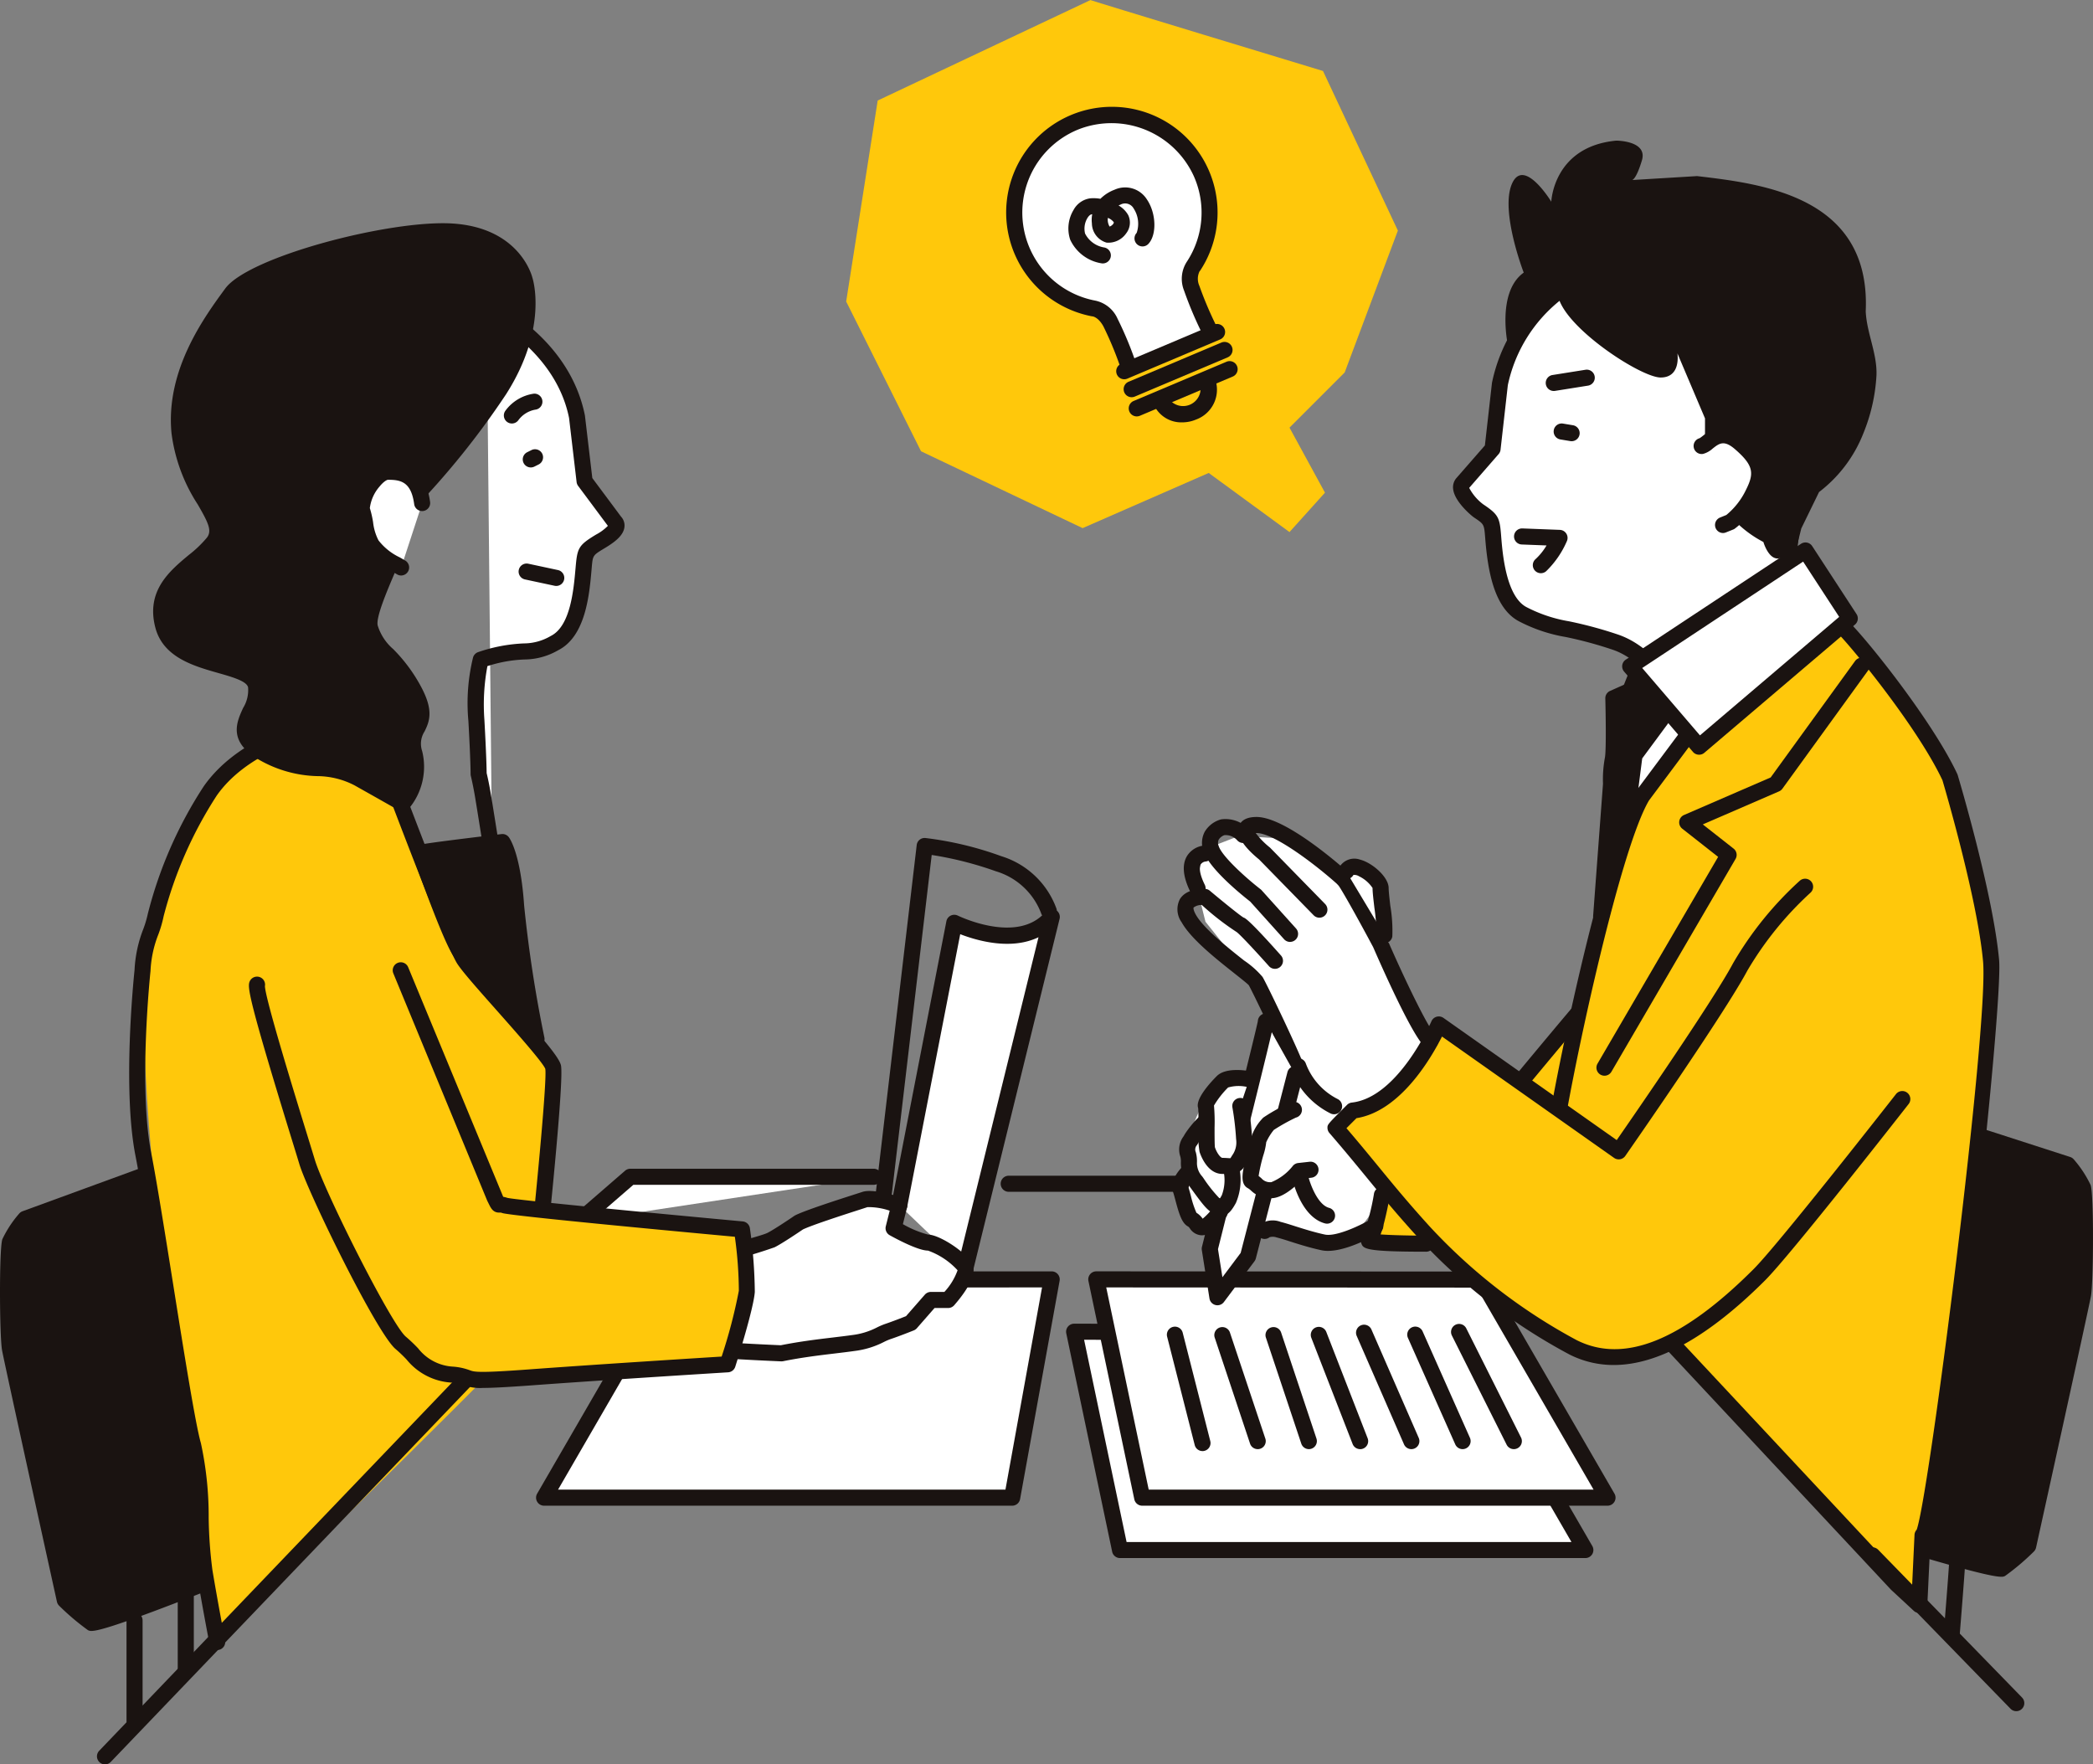 <svg xmlns="http://www.w3.org/2000/svg" width="247.508" height="208.645" viewBox="0 0 247.508 208.645">
  <rect x="0" y="0" width="247.508" height="208.645" fill="#808080" stroke="none"/>
  <g id="グループ_752" data-name="グループ 752" transform="translate(-810.721 -885.634)">
    <g id="グループ_752-2" data-name="グループ 752">
      <path id="パス_5654" data-name="パス 5654" d="M828.5,1024.357l-14.787,5.407a13.557,13.557,0,0,0-1.81,2.714,88.748,88.748,0,0,0,0,12.664c.3,1.658,6.483,29.7,6.483,29.7a35.066,35.066,0,0,0,3.166,2.714c.6.3,13.123-4.615,13.123-4.615l.233-14.913Z" fill="#1a1311"/>
      <path id="パス_5655" data-name="パス 5655" d="M821.531,1078.5a.8.8,0,0,1-.408-.094,28.67,28.67,0,0,1-3.393-2.873.949.949,0,0,1-.276-.487c-.253-1.145-6.187-28.077-6.489-29.733s-.359-11.959.033-13.135a13.28,13.28,0,0,1,1.982-3.021.954.954,0,0,1,.4-.285l14.787-5.406a.952.952,0,0,1,1.26.715l6.408,33.67a1.034,1.034,0,0,1,.017.192l-.234,14.912a.948.948,0,0,1-.6.869C824.836,1077.823,822.344,1078.5,821.531,1078.5Zm-2.285-4.15c.966.9,2.071,1.881,2.555,2.239,1.3-.277,6.815-2.3,11.93-4.3l.222-14.177-6.181-32.476-13.493,4.933a11.126,11.126,0,0,0-1.478,2.212,96.862,96.862,0,0,0,.033,12.193C813.113,1046.5,818.591,1071.376,819.246,1074.349Z" fill="#1a1311"/>
    </g>
    <path id="パス_5656" data-name="パス 5656" d="M875.328,1026.714l.227-15.39-15.617-24.217s-3.168-10.411-4.074-11.09-2.942-2.489-5.431-2.716-4.527-.452-6.564.227-.226-.906-3.847,1.358-9.28,11.542-11.543,21.048,1.358,38.249,1.584,39.154,4.753,31.912,4.753,32.591,1.6,12.135,1.6,12.135,32.8-32.052,33.478-33.183S875.328,1026.714,875.328,1026.714Z" fill="#ffc80b"/>
    <g id="グループ_753" data-name="グループ 753">
      <path id="パス_5657" data-name="パス 5657" d="M1040.3,1018.532l14.939,4.825a13.539,13.539,0,0,1,1.809,2.713,88.446,88.446,0,0,1,0,12.664c-.3,1.658-6.482,29.7-6.482,29.7a35.061,35.061,0,0,1-3.166,2.714c-.6.3-13.741-3.683-13.741-3.683" fill="#1a1311"/>
      <path id="パス_5658" data-name="パス 5658" d="M1047.378,1072.091c-.874,0-3.578-.559-13.992-3.718a.95.95,0,1,1,.551-1.818c5.612,1.7,11.866,3.466,13.188,3.643.466-.339,1.595-1.339,2.578-2.257.654-2.971,6.134-27.845,6.413-29.377a96.06,96.06,0,0,0,.026-12.218,11.251,11.251,0,0,0-1.458-2.171l-14.674-4.738a.95.95,0,1,1,.584-1.809l14.939,4.824a.969.969,0,0,1,.438.3,13.278,13.278,0,0,1,1.981,3.022c.391,1.176.335,11.472.033,13.134s-6.237,28.587-6.49,29.733a.957.957,0,0,1-.276.487,28.145,28.145,0,0,1-3.394,2.873A.843.843,0,0,1,1047.378,1072.091Z" fill="#1a1311"/>
    </g>
    <path id="パス_5659" data-name="パス 5659" d="M974.127,1026.221l-1.165,6.058,6.058.466Z" fill="#ffc80b"/>
    <path id="パス_5660" data-name="パス 5660" d="M939.678,885.639l-25.165,11.883-3.728,23.767L919.639,939l19.107,9.087,14.912-6.524,9.554,6.99,4.194-4.66-4.194-7.689,6.524-6.524,6.291-16.777-8.854-18.874S938.746,885.406,939.678,885.639Z" fill="#ffc80b"/>
    <path id="パス_5661" data-name="パス 5661" d="M952.726,905.678s0-3.495-4.427-4.66a28.911,28.911,0,0,0-10.019-.933c-1.4.234-5.126,3.03-5.126,3.03a20.7,20.7,0,0,0-1.4,3.495,18.281,18.281,0,0,0-.466,3.262,13.837,13.837,0,0,0,0,3.495c.282,1.892-.7,1.165.932,3.262s1.165,2.1,2.563,3.029-.7-.466,2.563,1.4,1.828,1.01,3.262,1.864a7.206,7.206,0,0,1,2.563,3.962l.233.932,1.4,1.165,9.32-3.729-1.864-6.058.233-3.495S953.658,908.241,952.726,905.678Z" fill="#fff"/>
    <path id="パス_5662" data-name="パス 5662" d="M944.023,929.43a.949.949,0,0,1-.9-.634,41.747,41.747,0,0,0-1.918-4.566c-.6-1.09-1.249-1.178-1.276-1.182l-.12-.015a12.5,12.5,0,1,1,12.861-5.432.928.928,0,0,1-.1.126h0a2.033,2.033,0,0,0-.018,1.709,43.59,43.59,0,0,0,1.926,4.569.95.95,0,1,1-1.707.834A44.271,44.271,0,0,1,950.744,920a3.716,3.716,0,0,1,.365-3.474,10.569,10.569,0,0,0,.779-10.078,10.7,10.7,0,0,0-13.565-5.539,10.6,10.6,0,0,0,1.81,20.253,3.712,3.712,0,0,1,2.745,2.161,42.687,42.687,0,0,1,2.041,4.843.952.952,0,0,1-.9,1.267Z" fill="#1a1311"/>
    <g id="グループ_754" data-name="グループ 754">
      <path id="パス_5663" data-name="パス 5663" d="M999.194,1003.3c-.849.849-9.269,11.015-9.269,11.015l9.841,6.108Z" fill="#ffc80b"/>
      <path id="パス_5664" data-name="パス 5664" d="M999.767,1021.374a.958.958,0,0,1-.5-.142l-9.842-6.109a.947.947,0,0,1-.437-.654.957.957,0,0,1,.206-.76c.865-1.044,8.474-10.224,9.329-11.079a.949.949,0,0,1,1.621.639l.573,17.123a.951.951,0,0,1-.949.982Zm-8.415-7.291,7.406,4.6-.434-12.936C996.559,1007.823,993.66,1011.3,991.352,1014.083Z" fill="#1a1311"/>
    </g>
    <g id="グループ_755" data-name="グループ 755">
      <path id="パス_5665" data-name="パス 5665" d="M972.626,1032.251c-.6.453,6.784.453,6.784.453" fill="#ffc80b"/>
      <path id="パス_5666" data-name="パス 5666" d="M979.409,1033.654c-7.372,0-7.487-.348-7.719-1.039a1.066,1.066,0,0,1,.365-1.124.95.95,0,0,1,1.2.046c.927.135,3.759.216,6.157.216a.951.951,0,0,1,0,1.9Z" fill="#1a1311"/>
    </g>
    <path id="パス_5667" data-name="パス 5667" d="M980.083,1009.225l-5.09-11.2-.339-7.126-2.376-2.036-2.715.678s-4.412-4.751-6.448-4.751-5.769-.339-5.769-.339l-4.412,1.7-.678,4.412,1.018,4.072,4.072,5.09,3.394,4.412s-2.691,8.04-2.691,9.737-4.1.444-4.1.444-3.6,5.967-2.715,8.484-1.018,3.733,1.018,5.769,8.484,3.054,8.484,3.054,6.448,1.7,8.823.339-.015,1.381,2.7-2.012S980.083,1009.225,980.083,1009.225Z" fill="#fff"/>
    <path id="パス_5668" data-name="パス 5668" d="M1007.317,968.078l-4.327,3.563-.509,8.654-.764,8.145,6.363-8.4,3.054-4.836Z" fill="#fff"/>
    <g id="グループ_756" data-name="グループ 756">
      <path id="パス_5669" data-name="パス 5669" d="M943.17,1068.932H998.2l-14.932-25.791-45.522-.023Z" fill="#fff"/>
      <path id="パス_5670" data-name="パス 5670" d="M998.2,1069.882H943.17a.951.951,0,0,1-.93-.755l-5.427-25.814a.951.951,0,0,1,.929-1.146h0l45.523.023a.949.949,0,0,1,.822.474l14.932,25.792a.95.95,0,0,1-.823,1.426Zm-54.255-1.9h52.608l-13.832-23.892-43.8-.022Z" fill="#1a1311"/>
    </g>
    <g id="グループ_757" data-name="グループ 757">
      <path id="パス_5671" data-name="パス 5671" d="M945.79,1062.739h55.027l-14.932-25.791-45.522-.023Z" fill="#fff"/>
      <path id="パス_5672" data-name="パス 5672" d="M1000.817,1063.689H945.79a.952.952,0,0,1-.93-.755l-5.426-25.814a.949.949,0,0,1,.929-1.145h0l45.523.022a.95.95,0,0,1,.822.475l14.932,25.791a.95.95,0,0,1-.823,1.426Zm-54.255-1.9H999.17l-13.832-23.89-43.8-.023Z" fill="#1a1311"/>
    </g>
    <g id="グループ_758" data-name="グループ 758">
      <path id="パス_5673" data-name="パス 5673" d="M930.413,1062.739H875.065L890,1036.948l45.09-.023Z" fill="#fff"/>
      <path id="パス_5674" data-name="パス 5674" d="M930.413,1063.689H875.064a.95.95,0,0,1-.822-1.426l14.933-25.791A.95.95,0,0,1,890,1036l45.09-.022h0a.952.952,0,0,1,.935,1.119l-4.674,25.813A.951.951,0,0,1,930.413,1063.689Zm-53.7-1.9H929.62l4.329-23.913-43.4.023Z" fill="#1a1311"/>
    </g>
    <g id="グループ_759" data-name="グループ 759">
      <path id="パス_5675" data-name="パス 5675" d="M1022.415,950.9c-.438,4.082,2.088,11.124,2.088,11.124l-14.556,8.859s-2.689-7.433-8.2-9.308-7.611-1.476-11-3.328c-2.7-1.476-3.229-6.292-3.448-9.089-.157-1.99-.144-2.045-1.727-3.106-.442-.3-2.724-2.387-1.891-3.272.008-.008,3.547-4.064,3.547-4.064L988.1,931a18.442,18.442,0,0,1,6.815-10.826s10.959-.372,12.655.307,8.315,3.9,10.181,6.108,3.9,4.581,4.582,7.127,1.187,2.715,1.018,6.278-1.086,10.907-1.086,10.907" fill="#fff"/>
      <path id="パス_5676" data-name="パス 5676" d="M1009.947,971.827a.971.971,0,0,1-.314-.053.948.948,0,0,1-.578-.573c-.027-.07-2.609-7.028-7.615-8.732a46.612,46.612,0,0,0-5.559-1.505,18.629,18.629,0,0,1-5.592-1.889c-2.934-1.6-3.645-6.106-3.938-9.848-.125-1.6-.125-1.6-1.308-2.391-.3-.2-2.312-1.864-2.481-3.367a1.651,1.651,0,0,1,.427-1.346l3.328-3.813.839-7.414a19.431,19.431,0,0,1,7.165-11.461.955.955,0,0,1,.563-.208c1.863-.065,11.251-.344,13.04.374,1.651.66,8.485,3.932,10.554,6.377l.094.112c1.855,2.191,3.957,4.674,4.68,7.383.166.624.322,1.1.46,1.52a11.265,11.265,0,0,1,.589,5.047c-.146,3.043-.813,8.689-1.027,10.45a.934.934,0,0,1,.085.507c-.409,3.815,2.014,10.633,2.038,10.7a.95.95,0,0,1-.4,1.132l-14.556,8.859A.943.943,0,0,1,1009.947,971.827Zm-25.486-28.5a5.811,5.811,0,0,0,1.639,1.932c1.839,1.233,1.969,1.582,2.139,3.755.156,1.984.555,7.08,2.962,8.395a16.933,16.933,0,0,0,5.086,1.7,48.889,48.889,0,0,1,5.765,1.561c4.627,1.575,7.345,6.6,8.347,8.82l12.958-7.886c-.61-1.854-2.1-6.77-1.929-10.255a.946.946,0,0,1-.1-.564c.009-.073.912-7.348,1.078-10.835a9.512,9.512,0,0,0-.5-4.366c-.146-.447-.312-.956-.49-1.621-.612-2.3-2.484-4.508-4.294-6.645l-.1-.114c-1.687-1.994-8.094-5.154-9.807-5.839-.927-.37-6.742-.417-11.951-.25a17.415,17.415,0,0,0-6.234,10.065l-.862,7.638a.958.958,0,0,1-.229.518Zm-.059.068-.006.008Z" fill="#1a1311"/>
    </g>
    <g id="グループ_760" data-name="グループ 760">
      <path id="パス_5677" data-name="パス 5677" d="M1035.024,1072.96l2.659,2.465.389-8.25c1.129.333,8.814-60.143,8.1-67.947s-4.858-21.665-4.858-21.665c-3.147-6.744-12.166-17.624-13.1-18.158-2.37-1.362-6.938-1.554-6.938-1.554l-16.323,21.871c-3.782,6.346-9.706,34.581-10.631,41.773l.589,8.553,40.106,42.912" fill="#ffc80b"/>
      <path id="パス_5678" data-name="パス 5678" d="M1037.683,1076.375a.949.949,0,0,1-.646-.254l-2.659-2.464c-.017-.015-.033-.032-.049-.048l-40.1-42.912a.953.953,0,0,1-.254-.583l-.589-8.554a.976.976,0,0,1,.006-.187c.926-7.2,6.851-35.583,10.757-42.137l16.378-21.954a.881.881,0,0,1,.8-.38c.2.008,4.828.218,7.371,1.68,1.285.738,10.35,11.865,13.483,18.579a1.153,1.153,0,0,1,.049.129c.171.571,4.182,14.043,4.894,21.852.507,5.555-5.687,61.894-8.106,68.218l-.382,8.11a.951.951,0,0,1-.59.834A.936.936,0,0,1,1037.683,1076.375Zm-1.989-4.089,1.136,1.053.292-6.21a.953.953,0,0,1,.256-.6c1.465-3.976,8.545-59.593,7.85-67.211-.669-7.347-4.493-20.365-4.8-21.412-3.133-6.664-11.756-16.994-12.712-17.7a17.015,17.015,0,0,0-5.975-1.378l-16.016,21.461c-3.565,5.991-9.447,33.668-10.439,41.234l.56,8.122Zm2.643-6.024h0Z" fill="#1a1311"/>
    </g>
    <g id="グループ_761" data-name="グループ 761">
      <line id="線_149" data-name="線 149" x2="17.01" y2="17.476" transform="translate(1032.146 1069.561)" fill="#ffc80b"/>
      <path id="パス_5679" data-name="パス 5679" d="M1049.156,1087.987a.948.948,0,0,1-.68-.288l-17.01-17.475a.95.95,0,1,1,1.361-1.326l17.01,17.475a.951.951,0,0,1-.681,1.614Z" fill="#1a1311"/>
    </g>
    <g id="グループ_762" data-name="グループ 762">
      <line id="線_150" data-name="線 150" x1="2.558" y2="6.404" transform="translate(1002.481 963.455)" fill="#fff"/>
      <path id="パス_5680" data-name="パス 5680" d="M1002.481,970.81a.934.934,0,0,1-.352-.069.948.948,0,0,1-.529-1.234l2.557-6.4a.95.95,0,1,1,1.764.7l-2.558,6.4A.95.95,0,0,1,1002.481,970.81Z" fill="#1a1311"/>
    </g>
    <path id="パス_5681" data-name="パス 5681" d="M1000.679,929.106" fill="#003e92" stroke="#1a1311" stroke-linecap="round" stroke-linejoin="round" stroke-width="1.9"/>
    <path id="パス_5682" data-name="パス 5682" d="M991.667,921.694" fill="#1a1311" stroke="#1a1311" stroke-linecap="round" stroke-linejoin="round" stroke-width="1.9"/>
    <path id="パス_5683" data-name="パス 5683" d="M1001.855,907.212" fill="#1a1311" stroke="#1a1311" stroke-linecap="round" stroke-linejoin="round" stroke-width="1.9"/>
    <path id="パス_5684" data-name="パス 5684" d="M1019.251,949.727s.641,2.24,1.921,1.92,1.921-.96,2.081-1.6l.48-1.921,2.1-4.306a16.141,16.141,0,0,0,5.234-6.929,21.147,21.147,0,0,0,1.558-6.9c.086-2.57-1.156-4.986-1.273-7.543.623-13.611-12.253-15.08-19.939-15.99l-7.69.466s.466,0,1.165-2.33-3.029-2.33-3.029-2.33c-7.456.7-7.689,7.223-7.689,7.223s-3.262-5.359-4.66-2.1,1.4,10.485,1.4,10.485h0c-3.262,2.33-1.864,8.621-1.864,8.621l5.876-6.317c.051,3.7,9.735,10.1,12.182,10.1s1.98-2.854,1.98-2.854l3.263,7.689v1.864l1.223,7.107A13.467,13.467,0,0,0,1019.251,949.727Z" fill="#1a1311"/>
    <path id="パス_5685" data-name="パス 5685" d="M993.048,911.254" fill="#1a1311" stroke="#1a1311" stroke-linecap="round" stroke-linejoin="round" stroke-width="1.9"/>
    <path id="パス_5686" data-name="パス 5686" d="M866.653,931.3" fill="#003e92" stroke="#1a1311" stroke-linecap="round" stroke-linejoin="round" stroke-width="1.9"/>
    <path id="パス_5687" data-name="パス 5687" d="M1000.456,1012.841a.951.951,0,0,1-.819-1.429l14.262-24.449-4.243-3.334a.951.951,0,0,1,.209-1.619l10.247-4.44,9.984-13.77a.95.95,0,0,1,1.539,1.115L1021.5,978.9a.963.963,0,0,1-.392.314l-9.022,3.91,3.64,2.86a.949.949,0,0,1,.233,1.225l-14.68,25.164A.948.948,0,0,1,1000.456,1012.841Z" fill="#1a1311"/>
    <path id="パス_5688" data-name="パス 5688" d="M1027.427,1068.256" fill="#fff" stroke="#1a1311" stroke-linecap="round" stroke-linejoin="round" stroke-width="1.9"/>
    <g id="グループ_763" data-name="グループ 763">
      <path id="パス_5689" data-name="パス 5689" d="M914.044,1024.792h-28.78l-6.088,5.274" fill="#fff"/>
      <path id="パス_5690" data-name="パス 5690" d="M879.176,1031.016a.95.95,0,0,1-.622-1.668l6.088-5.274a.951.951,0,0,1,.622-.232h28.78a.95.95,0,1,1,0,1.9H885.618l-5.82,5.041A.941.941,0,0,1,879.176,1031.016Z" fill="#1a1311"/>
    </g>
    <path id="パス_5691" data-name="パス 5691" d="M836.418,1080.764a.95.95,0,0,1-.932-.771c-.008-.044-.852-4.43-1.513-8.393a54.668,54.668,0,0,1-.463-6.36,39.835,39.835,0,0,0-.843-8.405c-.655-2.224-1.953-10.364-3.328-18.982-.957-6-1.947-12.206-2.607-15.594-1.531-7.879-.21-20.863-.1-21.916a15.236,15.236,0,0,1,1.042-4.863,12.909,12.909,0,0,0,.534-1.812,50.051,50.051,0,0,1,6.6-15.043c3.872-5.53,10.907-7.279,11.2-7.351,3.652-.494,9.991,3.235,10.7,3.662a.948.948,0,0,1,.4.481c3.175,8.476,8.271,21.646,9.3,23.186.576.863,2.527,3.063,4.414,5.191,4.052,4.568,5.987,6.826,6.23,7.795.376,1.506-1.24,17.29-1.744,22.093a.95.95,0,0,1-1.889-.2c.8-7.639,2-20.218,1.785-21.452-.274-.743-3.6-4.494-5.8-6.976-2.106-2.375-3.925-4.426-4.573-5.4-1.424-2.134-8.149-19.981-9.379-23.258-1.987-1.154-6.745-3.572-9.1-3.26h0c.024,0-6.546,1.648-10,6.576a48.529,48.529,0,0,0-6.279,14.266,14.284,14.284,0,0,1-.61,2.113,13.382,13.382,0,0,0-.94,4.3.849.849,0,0,1-.006.1c-.014.136-1.437,13.641.071,21.4.665,3.42,1.613,9.364,2.617,15.658,1.3,8.18,2.654,16.637,3.274,18.745a40.833,40.833,0,0,1,.92,8.87,53.179,53.179,0,0,0,.439,6.118c.656,3.939,1.5,8.3,1.5,8.347a.949.949,0,0,1-.753,1.112A.926.926,0,0,1,836.418,1080.764Z" fill="#1a1311"/>
    <g id="グループ_764" data-name="グループ 764">
      <path id="パス_5692" data-name="パス 5692" d="M1024.185,990.491a40.4,40.4,0,0,0-7.684,9.5c-2.715,5.09-14.359,21.789-14.359,21.789l-21.274-15s-4.072,9.5-10.18,10.181L968.651,1019c4.24,4.9,6.057,7.492,10.414,12.287a66.964,66.964,0,0,0,17.694,13.682c7.963,3.988,16.724-3.3,22.011-8.592,3.055-3.054,16.905-20.771,16.905-20.771" fill="#ffc80b"/>
      <path id="パス_5693" data-name="パス 5693" d="M1001.557,1047.051a11.521,11.521,0,0,1-5.224-1.235,67.45,67.45,0,0,1-17.971-13.894c-2.546-2.8-4.235-4.862-6.024-7.044-1.3-1.58-2.636-3.214-4.405-5.259a.946.946,0,0,1-.232-.622c0-.394,0-.394,2.315-2.709a.951.951,0,0,1,.567-.272c5.482-.609,9.373-9.522,9.412-9.611a.95.95,0,0,1,1.421-.4l20.491,14.45c2.33-3.359,11.433-16.551,13.756-20.908a40.908,40.908,0,0,1,7.891-9.763.949.949,0,1,1,1.261,1.419,39.772,39.772,0,0,0-7.476,9.239c-2.71,5.082-13.942,21.2-14.418,21.884a.95.95,0,0,1-1.327.234l-20.35-14.351c-1.279,2.545-4.924,8.826-10.111,9.652l-1.187,1.186c1.507,1.757,2.7,3.215,3.862,4.629,1.772,2.162,3.447,4.2,5.961,6.971a66.325,66.325,0,0,0,17.416,13.471c5.6,2.809,12.445.054,20.914-8.414,2.978-2.978,16.689-20.507,16.828-20.684a.95.95,0,1,1,1.5,1.17c-.567.725-13.921,17.8-16.981,20.858C1012.782,1043.7,1006.791,1047.05,1001.557,1047.051Z" fill="#1a1311"/>
    </g>
    <g id="グループ_765" data-name="グループ 765">
      <line id="線_151" data-name="線 151" x1="42.641" y2="44.505" transform="translate(823.137 1048.823)" fill="#fff"/>
      <path id="パス_5694" data-name="パス 5694" d="M823.137,1094.279a.951.951,0,0,1-.686-1.608l42.641-44.505a.95.95,0,1,1,1.371,1.315l-42.641,44.505A.947.947,0,0,1,823.137,1094.279Z" fill="#1a1311"/>
    </g>
    <g id="グループ_766" data-name="グループ 766">
      <path id="パス_5695" data-name="パス 5695" d="M964.24,1011.7a8.636,8.636,0,0,0,4.242,4.751" fill="#fff"/>
      <path id="パス_5696" data-name="パス 5696" d="M968.48,1017.4a.956.956,0,0,1-.406-.092,9.572,9.572,0,0,1-4.741-5.323.951.951,0,0,1,1.812-.576h0a7.746,7.746,0,0,0,3.744,4.182.95.95,0,0,1-.409,1.809Z" fill="#1a1311"/>
    </g>
    <path id="パス_5697" data-name="パス 5697" d="M966.746,994.155a.948.948,0,0,1-.68-.287l-6.444-6.593c-1.35-1.1-2.843-2.668-2.392-3.94.256-.723.959-1.091,2.089-1.091,3.49,0,10.177,5.958,10.929,6.638a.95.95,0,0,1-1.274,1.409c-2.629-2.377-7.575-6.146-9.655-6.146h-.1a9.377,9.377,0,0,0,1.644,1.687.955.955,0,0,1,.081.074l6.483,6.633a.951.951,0,0,1-.68,1.615Z" fill="#1a1311"/>
    <path id="パス_5698" data-name="パス 5698" d="M963.278,997.02a.951.951,0,0,1-.706-.315l-4.013-4.461c-.958-.746-4.894-3.912-5.536-6a2.824,2.824,0,0,1,.165-2.255,3.242,3.242,0,0,1,1.873-1.444.873.873,0,0,1,.1-.022,3.768,3.768,0,0,1,3.319,1.256.95.95,0,0,1-1.447,1.23,1.826,1.826,0,0,0-1.523-.613,1.3,1.3,0,0,0-.662.515.927.927,0,0,0-.009.775c.353,1.151,3.107,3.679,4.95,5.106a.9.9,0,0,1,.124.115l4.07,4.524a.95.95,0,0,1-.706,1.586Z" fill="#1a1311"/>
    <path id="パス_5699" data-name="パス 5699" d="M952.342,991.638a.951.951,0,0,1-.854-.53c-.866-1.759-1.009-3.171-.425-4.2a2.687,2.687,0,0,1,2.042-1.287.95.95,0,0,1,.162,1.894.792.792,0,0,0-.559.345c-.11.2-.284.843.485,2.405a.95.95,0,0,1-.851,1.37Z" fill="#1a1311"/>
    <path id="パス_5700" data-name="パス 5700" d="M963.882,1012.547a.95.95,0,0,1-.887-.609c-.749-1.946-4.22-9.165-4.6-9.8-.136-.163-.986-.836-1.736-1.43-2.154-1.706-5.106-4.043-6.2-6.006a2.62,2.62,0,0,1-.2-2.758c.771-1.239,2.6-1.206,2.969-1.2a.956.956,0,0,1,.563.222c1.637,1.375,3.629,2.98,3.991,3.176.16.047.613.2,4.4,4.459a.95.95,0,1,1-1.42,1.261c-1.505-1.692-3.351-3.671-3.786-4a31.891,31.891,0,0,1-4.138-3.214,1.59,1.59,0,0,0-.966.3c-.029.045-.044.3.252.831.906,1.631,3.8,3.922,5.716,5.439a10.7,10.7,0,0,1,2.184,1.941c.519.863,3.993,8.138,4.747,10.1a.95.95,0,0,1-.887,1.291Z" fill="#1a1311"/>
    <path id="パス_5701" data-name="パス 5701" d="M979.85,1009.68a.931.931,0,0,1-.571-.2c-1.437-1.117-5.085-9.336-6.168-11.828-1.737-3.259-3.8-6.965-4.186-7.412a.969.969,0,0,1,.054-1.335.928.928,0,0,1,1.3.007,87.085,87.085,0,0,1,4.539,7.914c2.142,4.92,4.88,10.538,5.626,11.155a.955.955,0,0,1-.6,1.7Z" fill="#1a1311"/>
    <g id="グループ_767" data-name="グループ 767">
      <path id="パス_5702" data-name="パス 5702" d="M960.414,1006.472c0,.452-6.633,26.835-6.633,26.835l.9,5.728,3.618-4.824,5.579-21.558" fill="#fff"/>
      <path id="パス_5703" data-name="パス 5703" d="M954.686,1039.986a.937.937,0,0,1-.229-.029.95.95,0,0,1-.71-.773l-.905-5.729a.954.954,0,0,1,.017-.38c2.569-10.216,6.432-25.691,6.61-26.7a.95.95,0,0,1,1.9.1c0,.155,0,.568-6.615,26.878l.524,3.318,2.158-2.877,5.531-21.377a.95.95,0,0,1,1.84.477l-5.578,21.558a.962.962,0,0,1-.161.333l-3.618,4.824A.949.949,0,0,1,954.686,1039.986Z" fill="#1a1311"/>
    </g>
    <g id="グループ_768" data-name="グループ 768">
      <path id="パス_5704" data-name="パス 5704" d="M963.731,1016.874a24.539,24.539,0,0,0-3.015,1.658s-1.206,1.508-1.206,2.111-1.357,4.372-.754,4.673,1.055,1.206,2.412,1.056,3.166-2.262,3.166-2.262l1.357-.15" fill="#fff"/>
      <path id="パス_5705" data-name="パス 5705" d="M960.875,1027.338a3.256,3.256,0,0,1-2.228-.929,2.465,2.465,0,0,0-.315-.243c-1.1-.551-.665-2.16-.06-4.388.116-.428.274-1.013.289-1.166a5.684,5.684,0,0,1,1.413-2.673.945.945,0,0,1,.238-.212,20.269,20.269,0,0,1,3.288-1.775.95.95,0,0,1,.466,1.843,22.8,22.8,0,0,0-2.607,1.455,6.446,6.446,0,0,0-.9,1.457,7.747,7.747,0,0,1-.35,1.568,19.274,19.274,0,0,0-.55,2.425c.115.086.221.176.32.26a1.355,1.355,0,0,0,1.188.467,6.249,6.249,0,0,0,2.55-1.935.958.958,0,0,1,.616-.326l1.356-.151a.95.95,0,0,1,.211,1.889l-1,.111c-.636.686-2.135,2.146-3.528,2.3A3.65,3.65,0,0,1,960.875,1027.338Z" fill="#1a1311"/>
    </g>
    <g id="グループ_769" data-name="グループ 769">
      <path id="パス_5706" data-name="パス 5706" d="M951.369,1024.11s-1.357,1.357-1.056,2.111.754,3.317,1.357,3.618.6,1.055,1.357.905,1.96-1.809,1.96-1.809" fill="#fff"/>
      <path id="パス_5707" data-name="パス 5707" d="M952.84,1031.714a1.74,1.74,0,0,1-1.409-.813,1.025,1.025,0,0,0-.186-.212c-.748-.375-1.078-1.439-1.532-3.147-.105-.389-.211-.792-.282-.969-.482-1.2.724-2.593,1.265-3.134a.95.95,0,0,1,1.345,1.343,3.61,3.61,0,0,0-.815,1.166c.1.279.206.666.323,1.106a11.026,11.026,0,0,0,.656,1.995,2.481,2.481,0,0,1,.738.7,7.148,7.148,0,0,0,1.276-1.375.95.95,0,0,1,1.536,1.118c-.429.589-1.533,1.981-2.541,2.182A1.965,1.965,0,0,1,952.84,1031.714Zm-.606-2.624Zm-1.014-3.1Zm-.025-.118h0Z" fill="#1a1311"/>
    </g>
    <g id="グループ_770" data-name="グループ 770">
      <path id="パス_5708" data-name="パス 5708" d="M960.263,1031.2s.453-.452,1.659-.151,3.166,1.056,5.276,1.508,6.181-1.96,6.181-1.96" fill="#fff"/>
      <path id="パス_5709" data-name="パス 5709" d="M967.759,1033.556a3.655,3.655,0,0,1-.76-.074c-1.355-.29-2.656-.7-3.7-1.034-.618-.2-1.164-.371-1.606-.481a1.4,1.4,0,0,0-.831-.032.95.95,0,0,1-1.268-1.411,2.606,2.606,0,0,1,2.56-.4c.473.118,1.057.3,1.719.513,1.06.336,2.26.717,3.526.988s4.048-.989,5.5-1.848a.95.95,0,0,1,.968,1.634C973.459,1031.65,970.165,1033.556,967.759,1033.556Zm-6.828-1.684h0Zm0,0,0,0Zm0,0,0,0Z" fill="#1a1311"/>
    </g>
    <g id="グループ_771" data-name="グループ 771">
      <path id="パス_5710" data-name="パス 5710" d="M953.328,1018.231a13.354,13.354,0,0,0-1.658,1.96c-.3.6-.754.9-.452,1.959s-.3,1.508.9,3.166,1.96,2.714,2.412,2.865.6.9,1.508-.754.151-4.07.151-4.07" fill="#fff"/>
      <path id="パス_5711" data-name="パス 5711" d="M955.118,1029.433a1.482,1.482,0,0,1-.88-.331c-.729-.263-1.364-1.136-2.755-3.048l-.129-.179a4.157,4.157,0,0,1-.986-2.8,2.246,2.246,0,0,0-.063-.66,2.573,2.573,0,0,1,.35-2.364,3.162,3.162,0,0,0,.165-.283,12.5,12.5,0,0,1,1.836-2.206A.95.95,0,0,1,954,1018.9a11.88,11.88,0,0,0-1.48,1.712c-.08.159-.166.3-.251.437a.766.766,0,0,0-.138.838,3.98,3.98,0,0,1,.138,1.183,2.331,2.331,0,0,0,.622,1.685l.13.178a16.97,16.97,0,0,0,1.88,2.373.713.713,0,0,1,.092.033c.059-.093.13-.214.215-.37a5.077,5.077,0,0,0,.077-3.334.95.95,0,0,1,1.815-.565,6.9,6.9,0,0,1-.224,4.809c-.442.812-.864,1.38-1.484,1.52A1.287,1.287,0,0,1,955.118,1029.433Zm.238-1.867h0Z" fill="#1a1311"/>
    </g>
    <g id="グループ_772" data-name="グループ 772">
      <path id="パス_5712" data-name="パス 5712" d="M958.454,1013.256s-2.412-.453-3.166.3-2.11,2.412-1.96,2.865,0,4.673.151,5.125.754,1.96,1.809,1.96,1.357.3,1.96-.754a3.431,3.431,0,0,0,.6-2.412,35.622,35.622,0,0,0-.452-3.919" fill="#fff"/>
      <path id="パス_5713" data-name="パス 5713" d="M956.161,1024.493c-.123,0-.248-.005-.377-.014s-.3-.022-.5-.022c-1.709,0-2.507-2-2.71-2.61a12.326,12.326,0,0,1-.124-2.862c0-.826,0-2.074-.045-2.33-.353-1.049,1.425-2.988,2.207-3.77,1.03-1.029,3.331-.691,4.014-.562a.95.95,0,0,1-.351,1.867,4.5,4.5,0,0,0-2.324.043,10.774,10.774,0,0,0-1.669,2.133,22.408,22.408,0,0,1,.068,2.619c0,.825,0,2.072.044,2.329.232.683.667,1.243.89,1.243.24,0,.445.014.626.026.112.007.252.015.316.014,0-.019.074-.1.193-.315a2.612,2.612,0,0,0,.478-1.941,33.18,33.18,0,0,0-.44-3.764.95.95,0,0,1,1.875-.312,35.75,35.75,0,0,1,.466,4.076,4.3,4.3,0,0,1-.73,2.884A2,2,0,0,1,956.161,1024.493Zm-1.905-8.046h0Z" fill="#1a1311"/>
    </g>
    <g id="グループ_773" data-name="グループ 773">
      <path id="パス_5714" data-name="パス 5714" d="M964.485,1024.864s.9,3.92,3.165,4.523" fill="#fff"/>
      <path id="パス_5715" data-name="パス 5715" d="M967.651,1030.337a1,1,0,0,1-.246-.032c-2.734-.73-3.741-4.769-3.846-5.227a.95.95,0,0,1,1.851-.428c.2.873,1.1,3.449,2.486,3.819a.95.95,0,0,1-.245,1.868Z" fill="#1a1311"/>
    </g>
    <g id="グループ_774" data-name="グループ 774">
      <path id="パス_5716" data-name="パス 5716" d="M929.961,1025.618h20.5" fill="#fff"/>
      <path id="パス_5717" data-name="パス 5717" d="M950.464,1026.568h-20.5a.951.951,0,0,1,0-1.9h20.5a.951.951,0,0,1,0,1.9Z" fill="#1a1311"/>
    </g>
    <g id="グループ_775" data-name="グループ 775">
      <path id="パス_5718" data-name="パス 5718" d="M974.435,996.22c.15-.9-.453-4.523-.453-5.578s-3.166-3.618-4.07-1.96" fill="#fff"/>
      <path id="パス_5719" data-name="パス 5719" d="M974.436,997.17a.94.94,0,0,1-.158-.013.951.951,0,0,1-.781-1.093,22.955,22.955,0,0,0-.248-3.084c-.116-.992-.217-1.85-.217-2.338a4,4,0,0,0-1.595-1.383,1.084,1.084,0,0,0-.665-.162.973.973,0,0,1-1.3.4.93.93,0,0,1-.392-1.268,2.051,2.051,0,0,1,2.455-.948c1.485.378,3.4,2.077,3.4,3.363,0,.377.1,1.262.2,2.116a17.515,17.515,0,0,1,.235,3.618A.95.95,0,0,1,974.436,997.17Z" fill="#1a1311"/>
    </g>
    <g id="グループ_776" data-name="グループ 776">
      <path id="パス_5720" data-name="パス 5720" d="M1005.79,966.3l-4.284,1.906s.155,5.7-.043,7.087c-1.018,7.127,1.357.34,1.357.34l-1.357-.34-1.4,18.726,3.014-11.8.929-7.263,4.327-5.854" fill="#1a1311"/>
      <path id="パス_5721" data-name="パス 5721" d="M1000.065,994.965a.909.909,0,0,1-.154-.013.949.949,0,0,1-.794-1.007l1.166-15.619a14.072,14.072,0,0,1,.239-3.169v0c.154-1.075.077-5.362.035-6.925a.95.95,0,0,1,.563-.894l4.284-1.906a.95.95,0,0,1,.772,1.736l-3.7,1.649c.029,1.3.079,4.124,0,5.75l.577.143.036.01a.943.943,0,0,1,.157-.331l4.327-5.853a.95.95,0,1,1,1.528,1.128l-4.18,5.656-.9,7.016a1.175,1.175,0,0,1-.022.116l-3.015,11.8A.951.951,0,0,1,1000.065,994.965Zm2.057-15.75-.307,4.1.33-1.287.437-3.422A2.8,2.8,0,0,1,1002.122,979.215Z" fill="#1a1311"/>
    </g>
    <g id="グループ_777" data-name="グループ 777">
      <path id="パス_5722" data-name="パス 5722" d="M1024.224,950.726l-20.725,13.7,8.145,9.5,17.823-15.167Z" fill="#fff"/>
      <path id="パス_5723" data-name="パス 5723" d="M1011.644,974.882a.946.946,0,0,1-.722-.332l-8.145-9.5a.952.952,0,0,1,.2-1.41l20.724-13.7a.949.949,0,0,1,1.321.273l5.243,8.038a.952.952,0,0,1-.181,1.243l-17.823,15.167A.947.947,0,0,1,1011.644,974.882Zm-6.723-10.253,6.828,7.966,16.465-14.012-4.264-6.537Z" fill="#1a1311"/>
    </g>
    <g id="グループ_778" data-name="グループ 778">
      <path id="パス_5724" data-name="パス 5724" d="M1042.186,1069.971c0,.763-.661,8.852-.661,8.852" fill="#fff"/>
      <path id="パス_5725" data-name="パス 5725" d="M1041.526,1079.774c-.026,0-.051,0-.078,0a.952.952,0,0,1-.87-1.025c.265-3.236.658-8.243.658-8.775a.951.951,0,0,1,1.9,0c0,.78-.6,8.1-.664,8.93A.951.951,0,0,1,1041.526,1079.774Z" fill="#1a1311"/>
    </g>
    <path id="パス_5726" data-name="パス 5726" d="M943.668,930.484a.951.951,0,0,1-.37-1.826l10.979-4.638a.95.95,0,0,1,.741,1.75l-10.98,4.638A.951.951,0,0,1,943.668,930.484Z" fill="#1a1311"/>
    <path id="パス_5727" data-name="パス 5727" d="M945.149,934.876a.95.95,0,0,1-.37-1.825l10.98-4.638a.95.95,0,1,1,.74,1.75L945.52,934.8A.958.958,0,0,1,945.149,934.876Z" fill="#1a1311"/>
    <path id="パス_5728" data-name="パス 5728" d="M950.52,935.58a3.558,3.558,0,0,1-3.35-2.086.95.95,0,0,1,1.75-.74,2.072,2.072,0,0,0,3.74-1.579.95.95,0,0,1,1.75-.74,3.763,3.763,0,0,1-2.235,4.806A4.242,4.242,0,0,1,950.52,935.58Z" fill="#1a1311"/>
    <path id="パス_5729" data-name="パス 5729" d="M941.145,916.787a.976.976,0,0,1-.17-.015,4.933,4.933,0,0,1-3.7-2.8,4.228,4.228,0,0,1,.4-3.511,2.642,2.642,0,0,1,1.965-1.372,4.565,4.565,0,0,1,1.21.053,4.709,4.709,0,0,1,1.682-1.077,3.035,3.035,0,0,1,3.821,1.16c1.1,1.617,1.181,4.169.172,5.249a.95.95,0,1,1-1.388-1.3,3.311,3.311,0,0,0-.356-2.886,1.15,1.15,0,0,0-1.556-.457c-.08.032-.157.064-.23.1a3.01,3.01,0,0,1,1.149,1.152,2.064,2.064,0,0,1-.244,2.142,2.559,2.559,0,0,1-2.326,1.1,2.4,2.4,0,0,1-1.731-2.279,3.512,3.512,0,0,1,.039-1.072l-.039,0c-.245.026-.443.3-.538.459a2.435,2.435,0,0,0-.268,1.821,3.09,3.09,0,0,0,2.273,1.647.95.95,0,0,1-.168,1.884Zm.59-5.391a1.566,1.566,0,0,0,.2,1.03.824.824,0,0,0,.339-.213.493.493,0,0,0,.167-.287A1.636,1.636,0,0,0,941.735,911.4Z" fill="#1a1311"/>
    <path id="パス_5730" data-name="パス 5730" d="M944.547,932.606a.95.95,0,0,1-.37-1.825l10.979-4.638a.95.95,0,0,1,.741,1.75l-10.98,4.638A.967.967,0,0,1,944.547,932.606Z" fill="#1a1311"/>
    <g id="グループ_779" data-name="グループ 779">
      <path id="パス_5731" data-name="パス 5731" d="M974.133,1026.975s-.9,4.824-1.507,5.276" fill="#ffc80b"/>
      <path id="パス_5732" data-name="パス 5732" d="M972.626,1033.2a.949.949,0,0,1-.66-1.634,26.07,26.07,0,0,0,1.233-4.767.95.95,0,1,1,1.867.35c-.972,5.187-1.626,5.677-1.872,5.862A.943.943,0,0,1,972.626,1033.2Zm-.57-1.711,0,0Z" fill="#1a1311"/>
    </g>
    <path id="パス_5733" data-name="パス 5733" d="M994.46,931.869a.95.95,0,0,1-.148-1.888l3.9-.621a.95.95,0,1,1,.3,1.877l-3.9.621A1.078,1.078,0,0,1,994.46,931.869Z" fill="#1a1311"/>
    <path id="パス_5734" data-name="パス 5734" d="M996.569,937.807a.945.945,0,0,1-.157-.013l-1.169-.194a.95.95,0,1,1,.313-1.875l1.169.194a.95.95,0,0,1-.156,1.888Z" fill="#1a1311"/>
    <g id="グループ_780" data-name="グループ 780">
      <path id="パス_5735" data-name="パス 5735" d="M990.728,949.074l4.412.17a10.148,10.148,0,0,1-2.206,3.223" fill="#fff"/>
      <path id="パス_5736" data-name="パス 5736" d="M992.934,953.417a.95.95,0,0,1-.626-1.665,7.084,7.084,0,0,0,1.3-1.617l-2.912-.112a.95.95,0,0,1,.036-1.9h.037l4.411.17a.951.951,0,0,1,.841,1.315,11.074,11.074,0,0,1-2.457,3.573A.948.948,0,0,1,992.934,953.417Z" fill="#1a1311"/>
    </g>
    <g id="グループ_781" data-name="グループ 781">
      <path id="パス_5737" data-name="パス 5737" d="M1011.937,938.385c.848-.17,2.036-2.545,4.581-.339s2.714,3.563,1.527,5.938a9.2,9.2,0,0,1-2.715,3.393l-.848.34" fill="#fff"/>
      <path id="パス_5738" data-name="パス 5738" d="M1014.481,948.666a.95.95,0,0,1-.352-1.832l.739-.3a8.719,8.719,0,0,0,2.327-2.979c.976-1.952.924-2.868-1.3-4.8-1.3-1.128-1.864-.689-2.638-.08a2.8,2.8,0,0,1-1.135.634.951.951,0,0,1-.414-1.855,3.944,3.944,0,0,0,.376-.274c.834-.653,2.57-2.012,5.055.139,2.762,2.395,3.2,4.181,1.755,7.081a10.121,10.121,0,0,1-3.039,3.76.955.955,0,0,1-.173.091l-.849.339A.934.934,0,0,1,1014.481,948.666Zm-2.731-11.213h0Z" fill="#1a1311"/>
    </g>
    <g id="グループ_782" data-name="グループ 782">
      <line id="線_152" data-name="線 152" x2="3.262" y2="12.816" transform="translate(949.661 1043.464)" fill="#1a1311"/>
      <path id="パス_5739" data-name="パス 5739" d="M952.922,1057.23a.95.95,0,0,1-.92-.716L948.74,1043.7a.95.95,0,1,1,1.842-.468l3.262,12.815a.953.953,0,0,1-.922,1.185Z" fill="#1a1311"/>
    </g>
    <g id="グループ_783" data-name="グループ 783">
      <line id="線_153" data-name="線 153" x2="4.194" y2="12.582" transform="translate(955.253 1043.464)" fill="#1a1311"/>
      <path id="パス_5740" data-name="パス 5740" d="M959.447,1057a.952.952,0,0,1-.9-.649l-4.194-12.582a.95.95,0,0,1,1.8-.6l4.2,12.582a.948.948,0,0,1-.9,1.251Z" fill="#1a1311"/>
    </g>
    <g id="グループ_784" data-name="グループ 784">
      <line id="線_154" data-name="線 154" x2="4.194" y2="12.582" transform="translate(961.312 1043.464)" fill="#1a1311"/>
      <path id="パス_5741" data-name="パス 5741" d="M965.506,1057a.95.95,0,0,1-.9-.649l-4.2-12.582a.95.95,0,0,1,1.8-.6l4.194,12.582a.951.951,0,0,1-.6,1.2A.962.962,0,0,1,965.506,1057Z" fill="#1a1311"/>
    </g>
    <g id="グループ_785" data-name="グループ 785">
      <line id="線_155" data-name="線 155" x2="4.893" y2="12.582" transform="translate(966.671 1043.464)" fill="#1a1311"/>
      <path id="パス_5742" data-name="パス 5742" d="M971.564,1057a.951.951,0,0,1-.885-.6l-4.894-12.582a.951.951,0,0,1,1.772-.69l4.893,12.582a.949.949,0,0,1-.886,1.295Z" fill="#1a1311"/>
    </g>
    <g id="グループ_786" data-name="グループ 786">
      <line id="線_156" data-name="線 156" x2="5.592" y2="12.816" transform="translate(972.03 1043.231)" fill="#1a1311"/>
      <path id="パス_5743" data-name="パス 5743" d="M977.623,1057a.951.951,0,0,1-.872-.57l-5.592-12.815a.95.95,0,0,1,1.742-.76l5.592,12.815a.95.95,0,0,1-.87,1.33Z" fill="#1a1311"/>
    </g>
    <g id="グループ_787" data-name="グループ 787">
      <line id="線_157" data-name="線 157" x2="5.592" y2="12.582" transform="translate(978.088 1043.464)" fill="#1a1311"/>
      <path id="パス_5744" data-name="パス 5744" d="M983.682,1057a.949.949,0,0,1-.869-.564l-5.593-12.582a.95.95,0,1,1,1.736-.772l5.593,12.582a.95.95,0,0,1-.483,1.254A.934.934,0,0,1,983.682,1057Z" fill="#1a1311"/>
    </g>
    <g id="グループ_788" data-name="グループ 788">
      <line id="線_158" data-name="線 158" x2="6.474" y2="12.906" transform="translate(983.265 1043.14)" fill="#1a1311"/>
      <path id="パス_5745" data-name="パス 5745" d="M989.739,1057a.951.951,0,0,1-.85-.524l-6.474-12.906a.95.95,0,1,1,1.7-.852l6.474,12.906a.949.949,0,0,1-.849,1.376Z" fill="#1a1311"/>
    </g>
    <g id="グループ_789" data-name="グループ 789">
      <path id="パス_5746" data-name="パス 5746" d="M917.069,1028.16l6.5-33.4s7.689,3.845,11.534-.7l-10.224,41.559" fill="#fff"/>
      <path id="パス_5747" data-name="パス 5747" d="M924.875,1036.575a.948.948,0,0,1-.924-1.176l9.578-38.934c-3.273,1.579-7.316.392-9.257-.36L918,1028.341a.95.95,0,1,1-1.865-.363l6.5-33.4a.946.946,0,0,1,.513-.67.956.956,0,0,1,.843,0c.071.035,7.073,3.451,10.384-.462a.951.951,0,0,1,1.649.84l-10.224,41.56A.951.951,0,0,1,924.875,1036.575Z" fill="#1a1311"/>
    </g>
    <path id="パス_5748" data-name="パス 5748" d="M915.177,1028.22a.877.877,0,0,1-.113-.007.95.95,0,0,1-.832-1.055l4.894-41.591a.943.943,0,0,1,1.029-.835,40.07,40.07,0,0,1,8.971,2.148,10.093,10.093,0,0,1,6.539,6.237.95.95,0,0,1-1.832.5,8.233,8.233,0,0,0-5.346-4.952,41.415,41.415,0,0,0-7.587-1.927l-4.781,40.639A.949.949,0,0,1,915.177,1028.22Z" fill="#1a1311"/>
    <g id="グループ_790" data-name="グループ 790">
      <path id="パス_5749" data-name="パス 5749" d="M903.126,1045.669c3.393-.679,6.137-.881,8.513-1.22a13.668,13.668,0,0,0,4.072-1.358c1.018-.339,2.715-1.018,2.715-1.018l2.376-2.715h2.036s2.375-2.714,2.036-3.733-3.394-3.054-4.412-3.054-4.072-1.7-4.072-1.7l.679-2.714s-3.055-1.019-4.073-.679-6.448,2.036-7.8,2.715c0,0-2.365,1.618-3.3,2.084s-6.524,1.864-6.524,1.864-1.631,10.718-.932,10.951S903.126,1045.669,903.126,1045.669Z" fill="#fff"/>
      <path id="パス_5750" data-name="パス 5750" d="M903.126,1046.619h-.04c-3.034-.129-8.231-.382-8.949-.622-.814-.271-1.457-.485.294-11.995a.949.949,0,0,1,.709-.779c2.28-.57,5.752-1.5,6.33-1.792.716-.358,2.542-1.578,3.185-2.019a.882.882,0,0,1,.112-.065c1.175-.588,4.963-1.809,7-2.464.421-.136.748-.241.931-.3,1.223-.408,3.886.416,4.674.679a.95.95,0,0,1,.621,1.132l-.5,2a12.246,12.246,0,0,0,2.972,1.233c1.368,0,4.828,2.25,5.313,3.7.445,1.336-1.2,3.494-2.222,4.661a.951.951,0,0,1-.715.324h-1.606l-2.091,2.39a.938.938,0,0,1-.363.256c-.07.029-1.734.694-2.767,1.037a6.7,6.7,0,0,0-.773.336,10.338,10.338,0,0,1-3.466,1.061c-.749.107-1.535.2-2.367.3-1.78.213-3.8.453-6.092.912A.98.98,0,0,1,903.126,1046.619Zm-7.917-2.362c1.282.131,4.706.323,7.844.458,2.321-.459,4.342-.7,6.128-.913.816-.1,1.588-.188,2.323-.294a8.611,8.611,0,0,0,2.907-.89,8.459,8.459,0,0,1,1-.428c.773-.257,1.971-.725,2.452-.915l2.225-2.542a.952.952,0,0,1,.715-.325H922.4a7.474,7.474,0,0,0,1.56-2.558,8.7,8.7,0,0,0-3.5-2.328c-1.167,0-3.761-1.391-4.527-1.818a.947.947,0,0,1-.461-1.06l.46-1.84a7.727,7.727,0,0,0-2.632-.422c-.186.063-.52.17-.949.309-1.673.539-5.553,1.789-6.676,2.328-.38.259-2.445,1.657-3.352,2.11a59.327,59.327,0,0,1-6.1,1.781A85.92,85.92,0,0,0,895.209,1044.257Z" fill="#1a1311"/>
    </g>
    <path id="パス_5751" data-name="パス 5751" d="M842.62,952.583" fill="#fff" stroke="#1a1311" stroke-linecap="round" stroke-linejoin="round" stroke-width="1.9"/>
    <path id="パス_5752" data-name="パス 5752" d="M860.927,983.046" fill="#fff" stroke="#1a1311" stroke-linecap="round" stroke-linejoin="round" stroke-width="1.9"/>
    <g id="グループ_791" data-name="グループ 791">
      <path id="パス_5753" data-name="パス 5753" d="M868.265,922.033s8.911,4.009,10.693,12.92l.891,7.574s3.572,4.8,3.579,4.808c.873.877-1.4,2.123-1.865,2.409-1.665,1.024-1.652,1.078-1.822,3.029-.24,2.743-.617,7.493-3.456,8.912-3.564,1.783-2.921.182-8.713,1.964a21.971,21.971,0,0,0-.513,7.184c.264,4.753.264,6.337.264,6.337s.264,1.056.528,2.64,1.056,6.6,1.056,6.6" fill="#fff"/>
      <path id="パス_5754" data-name="パス 5754" d="M867.969,986.559s-.791-5.011-1.056-6.593c-.253-1.522-.509-2.556-.512-2.566a.992.992,0,0,1-.028-.23c0-.015,0-1.632-.263-6.284a22.8,22.8,0,0,1,.557-7.526.955.955,0,0,1,.626-.62,18.941,18.941,0,0,1,5.381-1.02,6.3,6.3,0,0,0,3.186-.884c2.326-1.163,2.7-5.465,2.924-8.034l.01-.111c.194-2.219.332-2.564,2.272-3.756l.14-.084a5.653,5.653,0,0,0,1.4-1.034c-.262-.348-1.042-1.4-3.517-4.722a.952.952,0,0,1-.182-.456l-.891-7.574c-1.651-8.235-10.056-12.128-10.14-12.166a.95.95,0,0,1,.78-1.733c.382.172,9.378,4.318,11.235,13.6l.874,7.4c.638.859,3.1,4.16,3.392,4.558a1.533,1.533,0,0,1,.407,1.248c-.129,1.035-1.222,1.819-2.383,2.513l-.118.07c-1.241.763-1.241.763-1.37,2.24l-.015.174c-.258,2.966-.691,7.93-3.967,9.568a8.061,8.061,0,0,1-3.951,1.083,16.107,16.107,0,0,0-4.4.786,24.492,24.492,0,0,0-.355,6.377c.227,4.079.261,5.828.265,6.272.077.318.3,1.276.516,2.6.265,1.586,1.058,6.608,1.058,6.608Zm14.786-38.554h0Z" fill="#1a1311"/>
    </g>
    <g id="グループ_792" data-name="グループ 792">
      <path id="パス_5755" data-name="パス 5755" d="M860.419,986.482c.81-.23,9.716-1.27,9.716-1.27s1.215,1.608,1.621,7.584a153.7,153.7,0,0,0,2.41,15.717s-7.984-9.169-9-10.318S860.419,986.482,860.419,986.482Z" fill="#1a1311"/>
      <path id="パス_5756" data-name="パス 5756" d="M874.166,1009.463a.954.954,0,0,1-.717-.326s-7.979-9.165-8.993-10.314c-1.052-1.194-4.042-9.505-4.933-12.025a.949.949,0,0,1,.637-1.23c.841-.239,8.364-1.124,9.864-1.3a.934.934,0,0,1,.869.37c.141.188,1.4,2.011,1.811,8.092a153.318,153.318,0,0,0,2.393,15.591.949.949,0,0,1-.931,1.141Zm-12.473-22.236c1.714,4.774,3.657,9.714,4.189,10.34.656.745,4.239,4.855,6.681,7.659a124.017,124.017,0,0,1-1.755-12.366,21.5,21.5,0,0,0-1.215-6.627C866.53,986.593,863.313,986.993,861.693,987.227Z" fill="#1a1311"/>
    </g>
    <g id="グループ_793" data-name="グループ 793">
      <path id="パス_5757" data-name="パス 5757" d="M858.088,946.066a95.5,95.5,0,0,0,11.69-14.347c4.8-7.543,2.971-13.029,2.971-13.029s-1.28-5.221-8.594-5.678-23.525,3.875-26.039,7.3-6.858,9.372-6.172,16.458,6.061,10.261,4,13-7.314,4.571-5.943,9.829,10.286,4.114,10.972,7.086-3.886,5.257.914,8,7.544.915,11.2,2.972,5.258,2.971,5.258,2.971a6.768,6.768,0,0,0,1.371-5.943c-.914-3.428,2.286-2.971,0-7.314s-4.572-4.8-5.257-7.544S860.374,946.752,858.088,946.066Z" fill="#1a1311"/>
      <path id="パス_5758" data-name="パス 5758" d="M858.349,981.586a.95.95,0,0,1-.471-.125s-1.6-.915-5.253-2.968a9.7,9.7,0,0,0-4.4-1.08,14.52,14.52,0,0,1-6.8-1.894c-3.79-2.166-2.73-4.478-1.955-6.166a4.006,4.006,0,0,0,.587-2.446c-.169-.733-1.88-1.218-3.533-1.689-2.9-.824-6.514-1.851-7.433-5.371-1.132-4.339,1.678-6.685,3.935-8.569a13.825,13.825,0,0,0,2.168-2.071c.61-.813.185-1.721-1.091-3.923a20.065,20.065,0,0,1-3.1-8.418c-.724-7.465,3.879-13.74,6.352-17.111,2.769-3.781,19.513-8.144,26.863-7.691,7.921.495,9.4,6.159,9.458,6.4.058.168,1.893,5.932-3.093,13.766a96.067,96.067,0,0,1-11.2,13.881c.507,1.306-.374,3.5-1.947,7.186-.965,2.262-2.286,5.359-2.048,6.309a6.013,6.013,0,0,0,1.833,2.787,18.936,18.936,0,0,1,3.343,4.544c1.406,2.671.994,3.936.359,5.2a2.683,2.683,0,0,0-.282,2.309,7.7,7.7,0,0,1-1.586,6.828A.953.953,0,0,1,858.349,981.586Zm4.639-67.658c-7.592,0-21.988,4.062-24.1,6.95-2.486,3.39-6.647,9.062-5.993,15.8a18.186,18.186,0,0,0,2.85,7.648c1.282,2.211,2.39,4.12.967,6.017a15.157,15.157,0,0,1-2.469,2.388c-2.131,1.778-4.142,3.459-3.315,6.631.644,2.47,3.425,3.26,6.113,4.024,2.286.649,4.444,1.263,4.866,3.088a5.54,5.54,0,0,1-.711,3.667c-.762,1.661-1.11,2.42,1.171,3.722a12.726,12.726,0,0,0,6.008,1.652,11.511,11.511,0,0,1,5.187,1.317c2.253,1.268,3.726,2.1,4.526,2.555a5.645,5.645,0,0,0,.719-4.453,4.514,4.514,0,0,1,.42-3.652c.42-.837.722-1.442-.343-3.466a16.981,16.981,0,0,0-3.044-4.125,7.746,7.746,0,0,1-2.294-3.63c-.366-1.463.565-3.816,2.144-7.515.771-1.809,2.04-4.783,1.944-5.653a.95.95,0,0,1-.208-1.507,95.3,95.3,0,0,0,11.555-14.182c4.468-7.02,2.886-12.173,2.871-12.223-.068-.25-1.274-4.621-7.752-5.026C863.746,913.939,863.376,913.928,862.988,913.928Zm-5.173,33.049h0Z" fill="#1a1311"/>
    </g>
    <g id="グループ_794" data-name="グループ 794">
      <path id="パス_5759" data-name="パス 5759" d="M860.652,945.134c-.466-3.495-2.505-3.714-4.034-3.714s-3.44,3.44-3.057,4.588c.425,1.276.391,2.862,1.119,4.023.8,1.279,2.236,1.956,3.482,2.708" fill="#fff"/>
      <path id="パス_5760" data-name="パス 5760" d="M858.161,953.689a.944.944,0,0,1-.49-.137c-.194-.118-.4-.233-.6-.351a8.527,8.527,0,0,1-3.2-2.665,7.731,7.731,0,0,1-.9-2.808,10.465,10.465,0,0,0-.321-1.419c-.414-1.246.576-3.1,1.227-4.005a3.769,3.769,0,0,1,2.732-1.834c1.2,0,4.37,0,4.975,4.538a.95.95,0,0,1-1.883.252c-.356-2.673-1.611-2.89-3.092-2.89-.138,0-.532.217-1.005.8a4.791,4.791,0,0,0-1.148,2.548,11.884,11.884,0,0,1,.384,1.673,6.179,6.179,0,0,0,.635,2.135,6.927,6.927,0,0,0,2.543,2.031c.211.122.421.244.626.367a.95.95,0,0,1-.492,1.764Z" fill="#1a1311"/>
    </g>
    <g id="グループ_795" data-name="グループ 795">
      <path id="パス_5761" data-name="パス 5761" d="M873.933,933.134a4.088,4.088,0,0,0-2.679,1.631" fill="#1a1311"/>
      <path id="パス_5762" data-name="パス 5762" d="M871.253,935.715a.95.95,0,0,1-.752-1.529,5.061,5.061,0,0,1,3.358-2,.95.95,0,0,1,.157,1.893,3.169,3.169,0,0,0-2.009,1.264A.951.951,0,0,1,871.253,935.715Z" fill="#1a1311"/>
    </g>
    <g id="グループ_796" data-name="グループ 796">
      <line id="線_159" data-name="線 159" x1="0.5" y2="0.25" transform="translate(873.491 939.71)" fill="#fff"/>
      <path id="パス_5763" data-name="パス 5763" d="M873.492,940.91a.95.95,0,0,1-.427-1.8l.5-.25a.95.95,0,1,1,.852,1.7l-.5.25A.953.953,0,0,1,873.492,940.91Z" fill="#1a1311"/>
    </g>
    <g id="グループ_797" data-name="グループ 797">
      <path id="パス_5764" data-name="パス 5764" d="M841.115,1002.071c-.34,1.018,4.893,17.542,5.911,20.935s9.047,19.731,11.083,21.428,2.626,3.408,6.019,3.748,0,1.018,9.163.339,23.477-1.562,23.477-1.562,2.119-6.658,2.27-8.618a57.2,57.2,0,0,0-.573-7.332s-27.023-2.491-28.041-2.83-.553.372-1.232-.986l-11.083-26.846" fill="#ffc80b"/>
      <path id="パス_5765" data-name="パス 5765" d="M867.833,1049.761a5.4,5.4,0,0,1-2.222-.312,5.314,5.314,0,0,0-1.578-.322,7.4,7.4,0,0,1-5.231-2.723,16.814,16.814,0,0,0-1.3-1.241c-2.24-1.866-10.379-18.535-11.385-21.883-.176-.589-.479-1.573-.858-2.8-5.043-16.354-5.272-18.025-5.044-18.706a.95.95,0,0,1,1.836.471c.034,1.495,3.654,13.234,5.023,17.675.381,1.236.686,2.224.864,2.816,1.133,3.779,9.07,19.546,10.781,20.97a19.142,19.142,0,0,1,1.445,1.372,5.62,5.62,0,0,0,4.061,2.161,7.064,7.064,0,0,1,2.049.431c.527.194.94.35,6.949-.095,7.955-.589,19.928-1.34,22.836-1.522a61.542,61.542,0,0,0,2.034-7.782,47.582,47.582,0,0,0-.471-6.384c-7.112-.657-26.494-2.471-27.5-2.805a.685.685,0,0,0-.288-.056c-.777.042-1.045-.492-1.295-1l-.2-.4-11.113-26.909a.95.95,0,0,1,1.756-.724l11.245,27.168a3.038,3.038,0,0,1,.494.125c1.045.255,17.218,1.807,27.827,2.785a.949.949,0,0,1,.854.819,56.5,56.5,0,0,1,.579,7.531c-.154,2.013-2.091,8.142-2.312,8.834a.949.949,0,0,1-.847.66c-.143.009-14.413.891-23.465,1.561C870.568,1049.675,868.9,1049.761,867.833,1049.761Zm-25.816-47.392v0Z" fill="#1a1311"/>
    </g>
    <g id="グループ_798" data-name="グループ 798">
      <line id="線_160" data-name="線 160" x2="3.497" y2="0.749" transform="translate(873.001 953.225)" fill="#1a1311"/>
      <path id="パス_5766" data-name="パス 5766" d="M876.5,954.924a.98.98,0,0,1-.2-.021l-3.5-.749a.95.95,0,0,1,.4-1.858l3.5.749a.95.95,0,0,1-.2,1.879Z" fill="#1a1311"/>
    </g>
    <g id="グループ_799" data-name="グループ 799">
      <line id="線_161" data-name="線 161" y2="11.883" transform="translate(826.632 1077.25)" fill="#fff"/>
      <path id="パス_5767" data-name="パス 5767" d="M826.632,1090.084a.95.95,0,0,1-.95-.95V1077.25a.95.95,0,0,1,1.9,0v11.884A.951.951,0,0,1,826.632,1090.084Z" fill="#1a1311"/>
    </g>
    <g id="グループ_800" data-name="グループ 800">
      <line id="線_162" data-name="線 162" y2="11.883" transform="translate(832.69 1071.192)" fill="#fff"/>
      <path id="パス_5768" data-name="パス 5768" d="M832.69,1084.026a.951.951,0,0,1-.95-.951v-11.882a.951.951,0,1,1,1.9,0v11.882A.951.951,0,0,1,832.69,1084.026Z" fill="#1a1311"/>
    </g>
  </g>
</svg>
